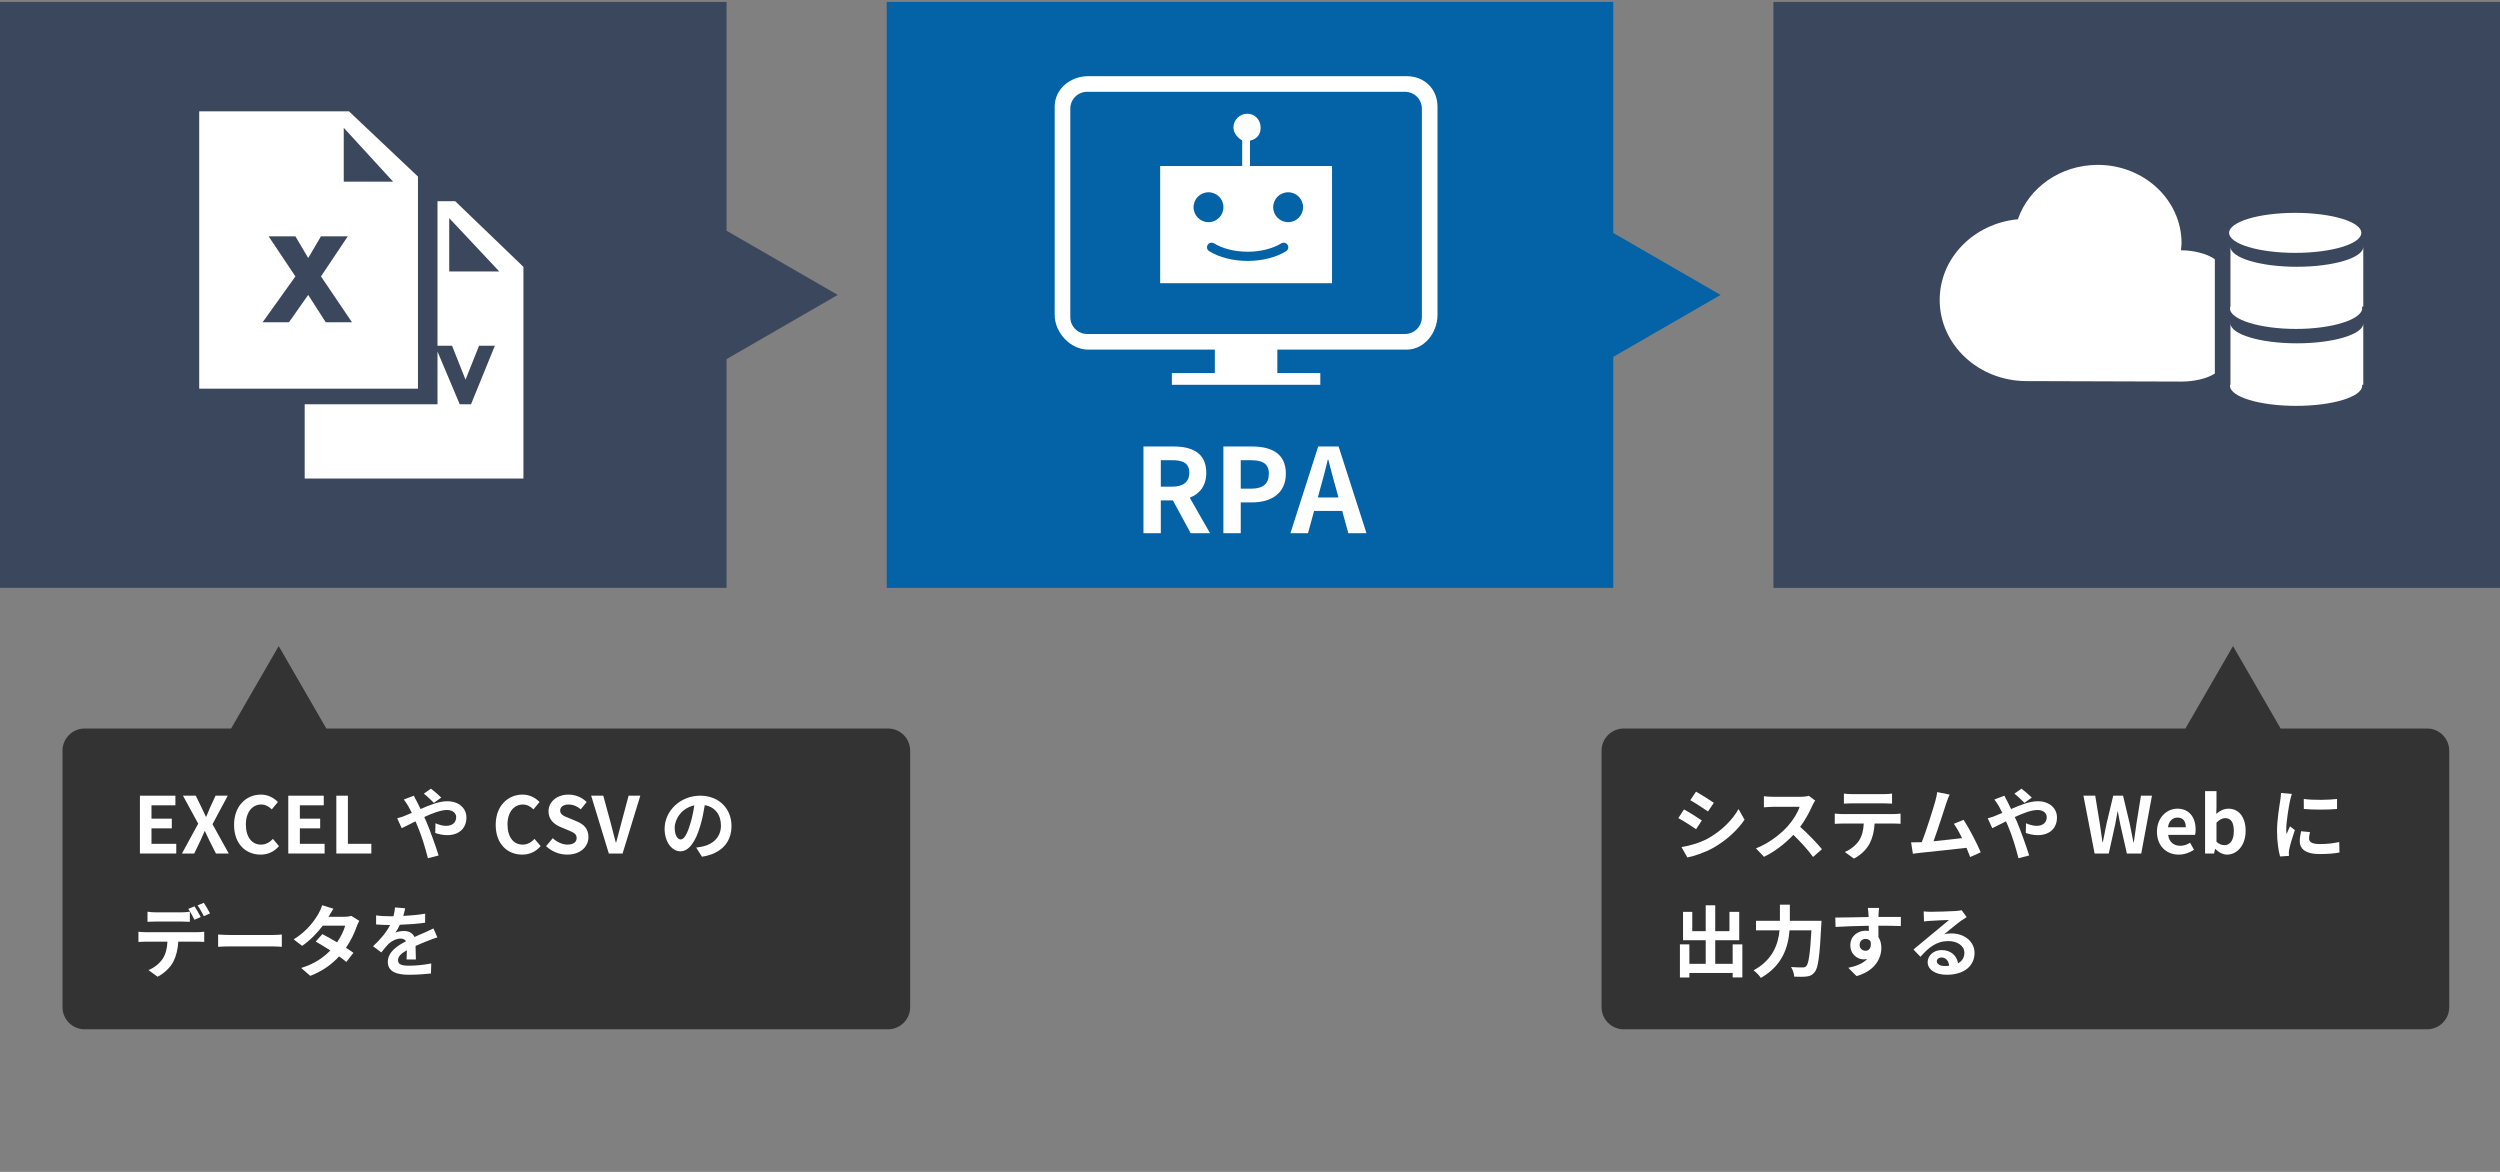 <?xml version="1.0" encoding="utf-8"?>
<!-- Generator: Adobe Illustrator 15.1.0, SVG Export Plug-In . SVG Version: 6.00 Build 0)  -->
<!DOCTYPE svg PUBLIC "-//W3C//DTD SVG 1.1//EN" "http://www.w3.org/Graphics/SVG/1.1/DTD/svg11.dtd">
<svg version="1.1" id="レイヤー_1" xmlns="http://www.w3.org/2000/svg" xmlns:xlink="http://www.w3.org/1999/xlink" x="0px"
	 y="0px" width="640px" height="300px" viewBox="0 0 640 300" enable-background="new 0 0 640 300" xml:space="preserve">
<rect x="0" y="0" width="640" height="300" fill="#808080" stroke="none"/>
<polygon fill="#0462A6" points="440.461,75.5 413,59.645 413,0.5 227,0.5 227,150.5 413,150.5 413,91.355 "/>
<polygon fill="#3B475C" points="214.461,75.5 186,59.068 186,0.5 0,0.5 0,150.5 186,150.5 186,91.932 "/>
<path fill="#333333" d="M227.331,186.5H83.536L71.35,165.393L59.163,186.5H21.669c-3.131,0-5.669,2.538-5.669,5.669v65.662
	c0,3.131,2.538,5.669,5.669,5.669h205.661c3.131,0,5.669-2.538,5.669-5.669v-65.662C233,189.038,230.462,186.5,227.331,186.5z"/>
<rect x="454" y="0.5" fill="#3B475C" width="186" height="150"/>
<path fill="#FFFFFF" d="M89.336,28.5H51v71h56V45.202L89.336,28.5z M83.394,82.5l-4.496-7.001L73.974,82.5h-6.745l8.395-11.739
	L68.767,60.5h6.858l3.273,5.549l3.271-5.549h6.859l-6.859,10.261l7.94,11.739H83.394z M88,46.5V32.722L100.631,46.5H88z"/>
<g>
	<path fill="#FFFFFF" d="M360.096,19.5H278.56c-4.539,0-8.56,3.267-8.56,7.806v53.312c0,4.54,4.021,8.883,8.56,8.883H311v6h-11v3h38
		v-3h-11v-6h33.096c4.54,0,7.904-4.343,7.904-8.883V27.306C368,22.767,364.636,19.5,360.096,19.5z M364,81.188
		c0,2.381-1.931,4.312-4.313,4.312h-81.375c-2.382,0-4.313-1.931-4.313-4.312V27.812c0-2.381,1.931-4.312,4.313-4.312h81.375
		c2.382,0,4.313,1.931,4.313,4.312V81.188z"/>
	<path fill="#FFFFFF" d="M320,36.007c2-0.455,2.721-1.776,2.721-3.355c0-1.954-1.457-3.538-3.411-3.538
		c-1.952,0-3.55,1.583-3.55,3.538c0,1.499,1.24,2.773,2.24,3.288V42.5h-21v30h44v-30h-21V36.007z M305.551,53.049
		c0-2.113,1.713-3.827,3.826-3.827c2.113,0,3.826,1.713,3.826,3.827s-1.713,3.826-3.826,3.826
		C307.265,56.875,305.551,55.162,305.551,53.049z M329.762,49.222c2.113,0,3.826,1.713,3.826,3.827s-1.713,3.826-3.826,3.826
		s-3.826-1.712-3.826-3.826S327.648,49.222,329.762,49.222z M328.015,62.301c0.556-0.338,1.278-0.165,1.617,0.389
		c0.339,0.555,0.164,1.278-0.39,1.617c-2.623,1.605-6.117,2.488-9.843,2.488c-3.725,0-7.221-0.883-9.843-2.488
		c-0.554-0.338-0.729-1.063-0.39-1.617c0.339-0.553,1.063-0.728,1.617-0.389c2.226,1.361,5.366,2.142,8.616,2.142
		C322.648,64.443,325.789,63.662,328.015,62.301z"/>
</g>
<g>
	<g>
		<ellipse fill="#FFFFFF" cx="587.574" cy="59.612" rx="16.922" ry="5.121"/>
		<path fill="#FFFFFF" d="M588,68.296c-9.346,0-17-2.292-17-5.121V78.5h-0.088c-0.01,1-0.037,0.389-0.037,0.465
			c0,2.828,7.577,5.241,16.922,5.241c9.346,0,16.922-2.474,16.922-5.302c0-0.075-0.026,0.596-0.037-0.404H605V63.175
			C605,66.003,597.346,68.296,588,68.296z"/>
		<path fill="#FFFFFF" d="M570.875,62.952v0.223c0-0.075,0.027-0.147,0.037-0.223H570.875z"/>
		<path fill="#FFFFFF" d="M604.682,62.952c0.011,0.075,0.037,0.148,0.037,0.223v-0.223H604.682z"/>
		<path fill="#FFFFFF" d="M588,87.89c-9.346,0-17-2.293-17-5.122V98.5h-0.088c-0.01,0-0.037,0.186-0.037,0.262
			c0,2.828,7.577,5.14,16.922,5.14c9.346,0,16.922-2.321,16.922-5.149c0-0.075-0.026-0.252-0.037-0.252H605V82.768
			C605,85.597,597.346,87.89,588,87.89z"/>
		<path fill="#FFFFFF" d="M570.875,82.545v0.223c0-0.075,0.027-0.147,0.037-0.223H570.875z"/>
		<path fill="#FFFFFF" d="M604.719,82.768v-0.223h-0.037C604.692,82.621,604.719,82.693,604.719,82.768z"/>
	</g>
	<path fill="#FFFFFF" d="M567,66.365c-2-1.443-5.469-2.29-8.689-2.298c0.053-0.589,0.167-1.187,0.167-1.792
		c0-11.083-9.585-20.066-21.458-20.066c-9.575,0-17.665,5.848-20.445,13.923c-11.243,1.04-20.016,9.893-20.016,20.662
		c0,11.468,9.965,20.767,22.25,20.767l39.631,0.123c3.182,0,6.561-0.747,8.561-2.057V66.365z"/>
</g>
<path fill="#FFFFFF" d="M116.523,51.5H112v37h3.721l3.453,8.689l3.472-8.689h4.041l-6.109,15h-2.883L112,89.996V103.5H78v19h56
	V68.315L116.523,51.5z M115,69.5V55.835L127.817,69.5H115z"/>
<g>
	<path fill="#FFFFFF" d="M35.82,203.697h9.082v2.46h-6.121v3.421h5.201v2.48h-5.201v3.961h6.341v2.48H35.82V203.697z"/>
	<path fill="#FFFFFF" d="M50.741,210.858l-3.901-7.161h3.281l1.48,3.04c0.34,0.7,0.66,1.421,1.1,2.341h0.1
		c0.36-0.92,0.66-1.641,0.98-2.341l1.4-3.04h3.121l-3.901,7.301l4.161,7.502h-3.281l-1.66-3.28c-0.38-0.761-0.72-1.541-1.161-2.441
		h-0.08c-0.38,0.9-0.72,1.681-1.08,2.441l-1.58,3.28H46.58L50.741,210.858z"/>
	<path fill="#FFFFFF" d="M59.92,211.158c0-4.881,3.141-7.741,6.882-7.741c1.88,0,3.38,0.9,4.341,1.9l-1.561,1.88
		c-0.74-0.72-1.6-1.24-2.721-1.24c-2.24,0-3.92,1.921-3.92,5.102c0,3.221,1.52,5.161,3.861,5.161c1.26,0,2.26-0.601,3.061-1.461
		l1.56,1.841c-1.22,1.42-2.8,2.181-4.721,2.181C62.961,218.78,59.92,216.1,59.92,211.158z"/>
	<path fill="#FFFFFF" d="M73.8,203.697h9.082v2.46h-6.121v3.421h5.201v2.48h-5.201v3.961h6.341v2.48H73.8V203.697z"/>
	<path fill="#FFFFFF" d="M86.1,203.697h2.961v12.322h6.001v2.48H86.1V203.697z"/>
	<path fill="#FFFFFF" d="M105.941,203.697c0.18,0.359,0.58,1.18,0.8,1.54c0.3,0.58,0.62,1.22,0.92,1.88c2.401-1.06,4.801-2,6.822-2
		c3.081,0,4.921,1.86,4.921,4.161c0,2.78-1.9,4.521-4.941,4.521c-1.061,0-2.301-0.28-3.041-0.56l0.06-2.48
		c0.88,0.38,1.88,0.66,2.721,0.66c1.521,0,2.581-0.801,2.581-2.221c0-1.021-0.86-1.841-2.36-1.841c-1.541,0-3.701,0.82-5.821,1.801
		l0.56,1.22c0.92,2.161,2.44,6.401,3.121,8.622l-2.741,0.7c-0.62-2.48-1.64-5.861-2.66-8.222l-0.521-1.221
		c-1.42,0.7-2.68,1.381-3.521,1.761l-1.16-2.54c0.76-0.181,1.64-0.48,1.96-0.641c0.58-0.22,1.18-0.48,1.78-0.74
		c-0.3-0.6-0.58-1.16-0.88-1.681c-0.28-0.5-0.76-1.22-1.16-1.74L105.941,203.697z M111.082,205.537c-0.7-0.7-1.8-1.78-2.581-2.36
		l1.82-1.28c0.72,0.54,1.94,1.58,2.641,2.28L111.082,205.537z"/>
	<path fill="#FFFFFF" d="M126.9,211.158c0-4.881,3.141-7.741,6.882-7.741c1.88,0,3.38,0.9,4.341,1.9l-1.561,1.88
		c-0.74-0.72-1.6-1.24-2.721-1.24c-2.24,0-3.92,1.921-3.92,5.102c0,3.221,1.52,5.161,3.861,5.161c1.26,0,2.26-0.601,3.061-1.461
		l1.56,1.841c-1.22,1.42-2.8,2.181-4.721,2.181C129.941,218.78,126.9,216.1,126.9,211.158z"/>
	<path fill="#FFFFFF" d="M139.8,216.619l1.7-2.04c1.06,0.98,2.46,1.641,3.761,1.641c1.541,0,2.36-0.66,2.36-1.7
		c0-1.101-0.9-1.44-2.22-2.001l-1.98-0.84c-1.5-0.62-3-1.82-3-3.981c0-2.42,2.12-4.28,5.121-4.28c1.72,0,3.44,0.68,4.641,1.9
		l-1.5,1.86c-0.94-0.78-1.92-1.221-3.141-1.221c-1.3,0-2.141,0.58-2.141,1.561c0,1.061,1.06,1.44,2.32,1.94l1.94,0.82
		c1.801,0.74,2.981,1.88,2.981,4.021c0,2.421-2.021,4.481-5.441,4.481C143.221,218.78,141.24,218,139.8,216.619z"/>
	<path fill="#FFFFFF" d="M151.34,203.697h3.101l1.96,7.201c0.46,1.641,0.76,3.121,1.24,4.781h0.1c0.46-1.66,0.8-3.141,1.26-4.781
		l1.92-7.201h3.001l-4.541,14.803h-3.521L151.34,203.697z"/>
	<path fill="#FFFFFF" d="M178.222,216.979c0.76-0.1,1.32-0.2,1.84-0.32c2.541-0.6,4.501-2.42,4.501-5.301
		c0-2.74-1.48-4.781-4.141-5.241c-0.28,1.681-0.62,3.521-1.18,5.381c-1.18,4.001-2.901,6.441-5.061,6.441
		c-2.181,0-4.041-2.42-4.041-5.761c0-4.562,3.981-8.481,9.122-8.481c4.901,0,8.001,3.42,8.001,7.741
		c0,4.161-2.561,7.121-7.562,7.882L178.222,216.979z M176.682,210.979c0.46-1.46,0.82-3.161,1.06-4.801
		c-3.281,0.68-5.021,3.561-5.021,5.741c0,2,0.8,2.98,1.54,2.98C175.081,214.899,175.881,213.659,176.682,210.979z"/>
	<path fill="#FFFFFF" d="M50.463,238.638c0.42,0,1.3-0.04,1.82-0.12v2.601c-0.5-0.04-1.26-0.06-1.82-0.06h-4.821
		c-0.12,2.061-0.56,3.74-1.28,5.141c-0.7,1.381-2.241,2.941-4.021,3.841l-2.34-1.7c1.42-0.54,2.82-1.681,3.621-2.86
		c0.82-1.24,1.16-2.741,1.24-4.421h-5.501c-0.58,0-1.36,0.04-1.92,0.08v-2.621c0.6,0.08,1.3,0.12,1.92,0.12H50.463z M39.901,235.917
		c-0.68,0-1.541,0.021-2.141,0.061v-2.581c0.64,0.101,1.46,0.16,2.141,0.16h6.542c0.68,0,1.48-0.06,2.16-0.16v2.581
		c-0.68-0.04-1.46-0.061-2.16-0.061H39.901z M49.783,235.457c-0.42-0.82-1.04-2-1.58-2.78l1.6-0.66c0.5,0.74,1.2,2,1.581,2.74
		L49.783,235.457z M52.184,234.537c-0.42-0.84-1.061-2.001-1.601-2.761l1.581-0.66c0.52,0.76,1.26,2.021,1.6,2.721L52.184,234.537z"
		/>
	<path fill="#FFFFFF" d="M55.84,239.238c0.72,0.06,2.181,0.12,3.221,0.12h10.742c0.92,0,1.82-0.08,2.341-0.12v3.141
		c-0.48-0.021-1.5-0.101-2.341-0.101H59.061c-1.14,0-2.48,0.04-3.221,0.101V239.238z"/>
	<path fill="#FFFFFF" d="M91.984,235.737c-0.22,0.38-0.48,0.92-0.66,1.42c-0.52,1.541-1.44,3.562-2.761,5.481
		c0.74,0.46,1.42,0.92,1.92,1.28l-1.82,2.341c-0.48-0.42-1.12-0.9-1.86-1.421c-1.78,1.94-4.141,3.741-7.381,4.981l-2.321-2.021
		c3.541-1.08,5.801-2.78,7.462-4.48c-1.36-0.881-2.721-1.701-3.741-2.281l1.701-1.9c1.06,0.54,2.42,1.301,3.761,2.101
		c0.98-1.42,1.78-3.061,2.081-4.261h-5.741c-1.4,1.86-3.261,3.781-5.281,5.161l-2.161-1.66c3.521-2.161,5.381-4.901,6.381-6.642
		c0.3-0.48,0.72-1.4,0.9-2.101l2.9,0.9c-0.48,0.7-1,1.62-1.24,2.04l-0.02,0.021h4.101c0.62,0,1.3-0.08,1.74-0.221L91.984,235.737z"
		/>
	<path fill="#FFFFFF" d="M104.082,245.619c0.04-0.58,0.06-1.5,0.08-2.36c-1.46,0.8-2.26,1.58-2.26,2.561c0,1.101,0.94,1.4,2.88,1.4
		c1.681,0,3.881-0.22,5.621-0.58l-0.08,2.58c-1.32,0.16-3.741,0.32-5.601,0.32c-3.101,0-5.441-0.74-5.441-3.301
		c0-2.521,2.4-4.121,4.661-5.281c-0.32-0.5-0.84-0.68-1.38-0.68c-1.121,0-2.341,0.64-3.101,1.36c-0.6,0.6-1.16,1.32-1.84,2.181
		l-2.12-1.581c2.08-1.92,3.48-3.681,4.361-5.44h-0.24c-0.8,0-2.26-0.04-3.341-0.141v-2.32c1,0.16,2.481,0.22,3.481,0.22h0.96
		c0.24-0.899,0.38-1.7,0.4-2.26l2.601,0.22c-0.1,0.48-0.24,1.16-0.48,1.96c1.86-0.1,3.861-0.26,5.601-0.58l-0.02,2.321
		c-1.9,0.279-4.341,0.439-6.461,0.52c-0.32,0.7-0.72,1.421-1.14,2.001c0.52-0.261,1.58-0.4,2.24-0.4c1.2,0,2.201,0.521,2.641,1.54
		c1.021-0.479,1.86-0.82,2.681-1.18c0.76-0.341,1.46-0.681,2.181-1.021l1,2.301c-0.64,0.16-1.68,0.56-2.36,0.84
		c-0.88,0.34-2,0.78-3.221,1.34c0.02,1.101,0.06,2.561,0.08,3.461H104.082z"/>
</g>
<path fill="#333333" d="M415.67,186.5h143.794l12.187-21.107l12.187,21.107h37.493c3.132,0,5.67,2.538,5.67,5.669v65.662
	c0,3.131-2.538,5.669-5.67,5.669H415.67c-3.132,0-5.67-2.538-5.67-5.669v-65.662C410,189.038,412.538,186.5,415.67,186.5z"/>
<g>
	<path fill="#FFFFFF" d="M435.662,210.038l-1.461,2.24c-1.141-0.78-3.201-2.14-4.561-2.84l1.46-2.221
		C432.441,207.938,434.642,209.318,435.662,210.038z M437.282,214.619c3.4-1.9,6.181-4.641,7.781-7.502l1.54,2.721
		c-1.859,2.761-4.681,5.302-7.961,7.182c-2.041,1.16-4.901,2.16-6.682,2.48l-1.5-2.641
		C432.701,216.479,435.102,215.8,437.282,214.619z M438.742,205.518l-1.5,2.22c-1.121-0.779-3.201-2.14-4.521-2.88l1.461-2.201
		C435.502,203.396,437.702,204.797,438.742,205.518z"/>
	<path fill="#FFFFFF" d="M464.684,204.938c-0.16,0.22-0.52,0.84-0.7,1.24c-0.681,1.56-1.8,3.7-3.141,5.501
		c1.98,1.72,4.401,4.28,5.581,5.721l-2.28,1.98c-1.3-1.8-3.161-3.841-5.041-5.661c-2.12,2.24-4.781,4.321-7.522,5.621l-2.06-2.16
		c3.221-1.221,6.321-3.641,8.202-5.741c1.32-1.5,2.54-3.48,2.98-4.901h-6.781c-0.841,0-1.941,0.12-2.361,0.141v-2.841
		c0.541,0.08,1.761,0.14,2.361,0.14h7.041c0.88,0,1.68-0.12,2.08-0.26L464.684,204.938z"/>
	<path fill="#FFFFFF" d="M484.724,208.397c0.42,0,1.28-0.04,1.82-0.12v2.601c-0.5-0.04-1.261-0.06-1.82-0.06h-4.821
		c-0.119,2.061-0.561,3.741-1.28,5.141c-0.7,1.381-2.24,2.941-4.021,3.841l-2.341-1.7c1.421-0.54,2.821-1.7,3.621-2.86
		c0.819-1.24,1.16-2.74,1.24-4.421h-5.501c-0.58,0-1.361,0.04-1.921,0.08v-2.621c0.601,0.061,1.3,0.12,1.921,0.12H484.724z
		 M474.182,205.657c-0.701,0-1.541,0.04-2.141,0.08v-2.581c0.641,0.101,1.46,0.141,2.12,0.141h8.042c0.68,0,1.48-0.04,2.16-0.141
		v2.581c-0.699-0.04-1.46-0.08-2.16-0.08H474.182z"/>
	<path fill="#FFFFFF" d="M504.363,219.4c-0.26-0.681-0.58-1.501-0.939-2.36c-3.262,0.38-9.322,1.02-11.844,1.28
		c-0.5,0.06-1.24,0.16-1.88,0.239l-0.46-2.92c0.68,0,1.541,0,2.201-0.021l0.539-0.02c1.16-2.961,2.881-8.442,3.461-10.522
		c0.28-1.021,0.4-1.641,0.48-2.301l3.181,0.641c-0.28,0.6-0.56,1.34-0.86,2.221c-0.641,1.96-2.26,7.041-3.261,9.722
		c2.44-0.24,5.281-0.561,7.302-0.8c-0.7-1.44-1.44-2.781-2.101-3.661l2.501-1.021c1.42,2.161,3.461,6.081,4.381,8.322L504.363,219.4
		z"/>
	<path fill="#FFFFFF" d="M513.121,203.697c0.18,0.359,0.58,1.18,0.801,1.54c0.299,0.58,0.619,1.22,0.92,1.88
		c2.4-1.06,4.801-2,6.821-2c3.081,0,4.921,1.86,4.921,4.161c0,2.78-1.9,4.521-4.941,4.521c-1.061,0-2.301-0.28-3.041-0.56
		l0.061-2.48c0.881,0.38,1.881,0.66,2.721,0.66c1.521,0,2.58-0.801,2.58-2.221c0-1.021-0.859-1.841-2.359-1.841
		c-1.541,0-3.701,0.82-5.822,1.801l0.561,1.22c0.92,2.161,2.44,6.401,3.121,8.622l-2.741,0.7c-0.62-2.48-1.64-5.861-2.66-8.222
		l-0.521-1.221c-1.42,0.7-2.68,1.381-3.521,1.761l-1.16-2.54c0.76-0.181,1.64-0.48,1.96-0.641c0.58-0.22,1.181-0.48,1.781-0.74
		c-0.301-0.6-0.58-1.16-0.881-1.681c-0.279-0.5-0.76-1.22-1.16-1.74L513.121,203.697z M518.262,205.537
		c-0.699-0.7-1.8-1.78-2.58-2.36l1.82-1.28c0.721,0.54,1.94,1.58,2.641,2.28L518.262,205.537z"/>
	<path fill="#FFFFFF" d="M533.359,203.697h3.021l1.18,7.221c0.221,1.561,0.461,3.141,0.681,4.722h0.08
		c0.3-1.581,0.62-3.181,0.94-4.722l1.721-7.221h2.52l1.721,7.221c0.32,1.521,0.62,3.121,0.939,4.722h0.101
		c0.22-1.601,0.44-3.181,0.66-4.722l1.16-7.221h2.821l-2.741,14.803h-3.681l-1.66-7.321c-0.24-1.16-0.461-2.301-0.641-3.421h-0.08
		c-0.199,1.12-0.4,2.261-0.64,3.421l-1.62,7.321h-3.621L533.359,203.697z"/>
	<path fill="#FFFFFF" d="M552.18,212.919c0-3.641,2.541-5.901,5.221-5.901c3.082,0,4.682,2.261,4.682,5.361
		c0,0.54-0.061,1.08-0.141,1.34h-6.9c0.24,1.841,1.439,2.801,3.1,2.801c0.921,0,1.721-0.28,2.521-0.78l1,1.801
		c-1.1,0.76-2.521,1.24-3.921,1.24C554.621,218.78,552.18,216.6,552.18,212.919z M559.562,211.778c0-1.521-0.681-2.48-2.12-2.48
		c-1.181,0-2.221,0.841-2.441,2.48H559.562z"/>
	<path fill="#FFFFFF" d="M567.121,217.319h-0.061l-0.26,1.181H564.5v-15.964h2.921v4.021l-0.06,1.8c0.88-0.8,2-1.34,3.1-1.34
		c2.762,0,4.422,2.261,4.422,5.682c0,3.86-2.301,6.081-4.762,6.081C569.121,218.78,568.041,218.26,567.121,217.319z
		 M571.861,212.759c0-2.141-0.68-3.32-2.22-3.32c-0.761,0-1.44,0.38-2.221,1.16v4.921c0.7,0.62,1.44,0.84,2.04,0.84
		C570.822,216.359,571.861,215.199,571.861,212.759z"/>
	<path fill="#FFFFFF" d="M586.721,203.236c-0.16,0.4-0.4,1.4-0.479,1.761c-0.28,1.32-0.96,5.281-0.96,7.262
		c0,0.38,0.02,0.86,0.08,1.28c0.279-0.7,0.6-1.36,0.88-2.001l1.24,0.961c-0.561,1.66-1.221,3.801-1.421,4.86
		c-0.06,0.28-0.119,0.721-0.119,0.921c0.02,0.22,0.02,0.54,0.039,0.82l-2.28,0.159c-0.399-1.38-0.78-3.801-0.78-6.481
		c0-2.98,0.601-6.321,0.82-7.841c0.08-0.561,0.2-1.32,0.2-1.94L586.721,203.236z M591.362,213.019c-0.16,0.641-0.24,1.12-0.24,1.66
		c0,0.881,0.761,1.4,2.761,1.4c1.78,0,3.24-0.159,4.961-0.52l0.061,2.681c-1.281,0.24-2.881,0.399-5.121,0.399
		c-3.422,0-5.041-1.24-5.041-3.261c0-0.819,0.139-1.66,0.34-2.58L591.362,213.019z M598.283,204.537v2.561
		c-2.44,0.22-6.021,0.22-8.502,0l-0.02-2.561C592.202,204.877,596.143,204.797,598.283,204.537z"/>
	<path fill="#FFFFFF" d="M446.044,241.759v8.462h-2.48v-1.141H432.48v1.16h-2.42v-8.481h2.42v4.98h4.182v-6.041h-5.801v-7.262h2.359
		v4.941h3.441v-6.621h2.44v6.621h3.641v-4.941h2.501v7.262h-6.142v6.041h4.461v-4.98H446.044z"/>
	<path fill="#FFFFFF" d="M466.304,235.717c0,0-0.021,0.82-0.06,1.141c-0.4,7.962-0.801,10.963-1.681,12.003
		c-0.601,0.78-1.181,1-2.04,1.12c-0.74,0.1-1.98,0.1-3.201,0.04c-0.04-0.721-0.359-1.78-0.82-2.461
		c1.261,0.101,2.441,0.101,2.961,0.101c0.42,0,0.66-0.061,0.94-0.32c0.601-0.62,1-3.241,1.319-9.182h-5.601
		c-0.319,4.141-1.72,9.002-7.341,12.183c-0.381-0.601-1.281-1.501-1.861-1.94c4.961-2.701,6.302-6.742,6.642-10.242h-6.021v-2.441
		h6.121v-4.12h2.54v4.12H466.304z"/>
	<path fill="#FFFFFF" d="M486.604,237.077c-1.199-0.06-3.061-0.1-5.74-0.1c0.02,1,0.02,2.08,0.02,2.94c0.5,0.74,0.74,1.7,0.74,2.741
		c0,2.58-1.521,5.86-6.361,7.221l-2.101-2.12c2.001-0.42,3.741-1.08,4.841-2.261c-0.279,0.061-0.58,0.101-0.9,0.101
		c-1.54,0-3.42-1.221-3.42-3.641c0-2.241,1.8-3.701,3.961-3.701c0.279,0,0.539,0.02,0.779,0.06l-0.02-1.32
		c-3.001,0.04-6.062,0.16-8.502,0.301l-0.061-2.4c2.262,0,5.861-0.101,8.522-0.141c0-0.24,0-0.46-0.021-0.6
		c-0.039-0.641-0.1-1.4-0.18-1.721h2.881c-0.061,0.32-0.12,1.38-0.141,1.7c0,0.16-0.02,0.36-0.02,0.601c2,0,4.701-0.021,5.741,0
		L486.604,237.077z M477.582,243.398c0.82,0,1.561-0.62,1.301-2.34c-0.281-0.48-0.74-0.7-1.301-0.7c-0.76,0-1.521,0.52-1.521,1.561
		C476.062,242.839,476.802,243.398,477.582,243.398z"/>
	<path fill="#FFFFFF" d="M503.463,234.777c-0.479,0.3-0.939,0.6-1.38,0.9c-1.06,0.739-3.141,2.5-4.381,3.5
		c0.66-0.18,1.22-0.22,1.86-0.22c3.361,0,5.922,2.101,5.922,4.981c0,3.12-2.381,5.601-7.162,5.601c-2.761,0-4.842-1.26-4.842-3.24
		c0-1.601,1.461-3.081,3.562-3.081c2.44,0,3.921,1.5,4.221,3.381c1.081-0.58,1.62-1.5,1.62-2.7c0-1.781-1.8-2.981-4.101-2.981
		c-3.04,0-5.021,1.621-7.142,4.021l-1.801-1.86c1.4-1.141,3.781-3.161,4.961-4.121c1.102-0.92,3.161-2.581,4.142-3.44
		c-1.021,0.02-3.741,0.14-4.781,0.22c-0.54,0.02-1.16,0.08-1.62,0.16l-0.08-2.581c0.561,0.061,1.24,0.101,1.801,0.101
		c1.04,0,5.281-0.101,6.4-0.2c0.82-0.061,1.281-0.14,1.521-0.2L503.463,234.777z M498.982,247.239c-0.12-1.28-0.86-2.12-1.94-2.12
		c-0.74,0-1.22,0.44-1.22,0.94c0,0.74,0.84,1.24,2,1.24C498.242,247.3,498.622,247.279,498.982,247.239z"/>
</g>
<g>
	<path fill="#FFFFFF" d="M304.819,136.5l-4.56-8.399h-3.09v8.399h-4.44v-22.199h7.74c4.649,0,8.339,1.62,8.339,6.72
		c0,3.33-1.68,5.4-4.229,6.39l5.189,9.09H304.819z M297.17,124.59h2.88c2.85,0,4.41-1.2,4.41-3.57c0-2.4-1.56-3.21-4.41-3.21h-2.88
		V124.59z"/>
	<path fill="#FFFFFF" d="M313.19,114.301h7.29c4.92,0,8.7,1.71,8.7,6.96c0,5.07-3.811,7.35-8.58,7.35h-2.97v7.89h-4.44V114.301z
		 M320.3,125.101c3.06,0,4.53-1.29,4.53-3.84c0-2.58-1.621-3.45-4.681-3.45h-2.52v7.29H320.3z"/>
	<path fill="#FFFFFF" d="M343.609,130.8h-7.199l-1.561,5.7h-4.5l7.109-22.199h5.221l7.14,22.199h-4.65L343.609,130.8z
		 M342.649,127.351l-0.66-2.43c-0.69-2.31-1.29-4.86-1.95-7.26h-0.119c-0.57,2.43-1.23,4.95-1.891,7.26l-0.66,2.43H342.649z"/>
</g>
</svg>
